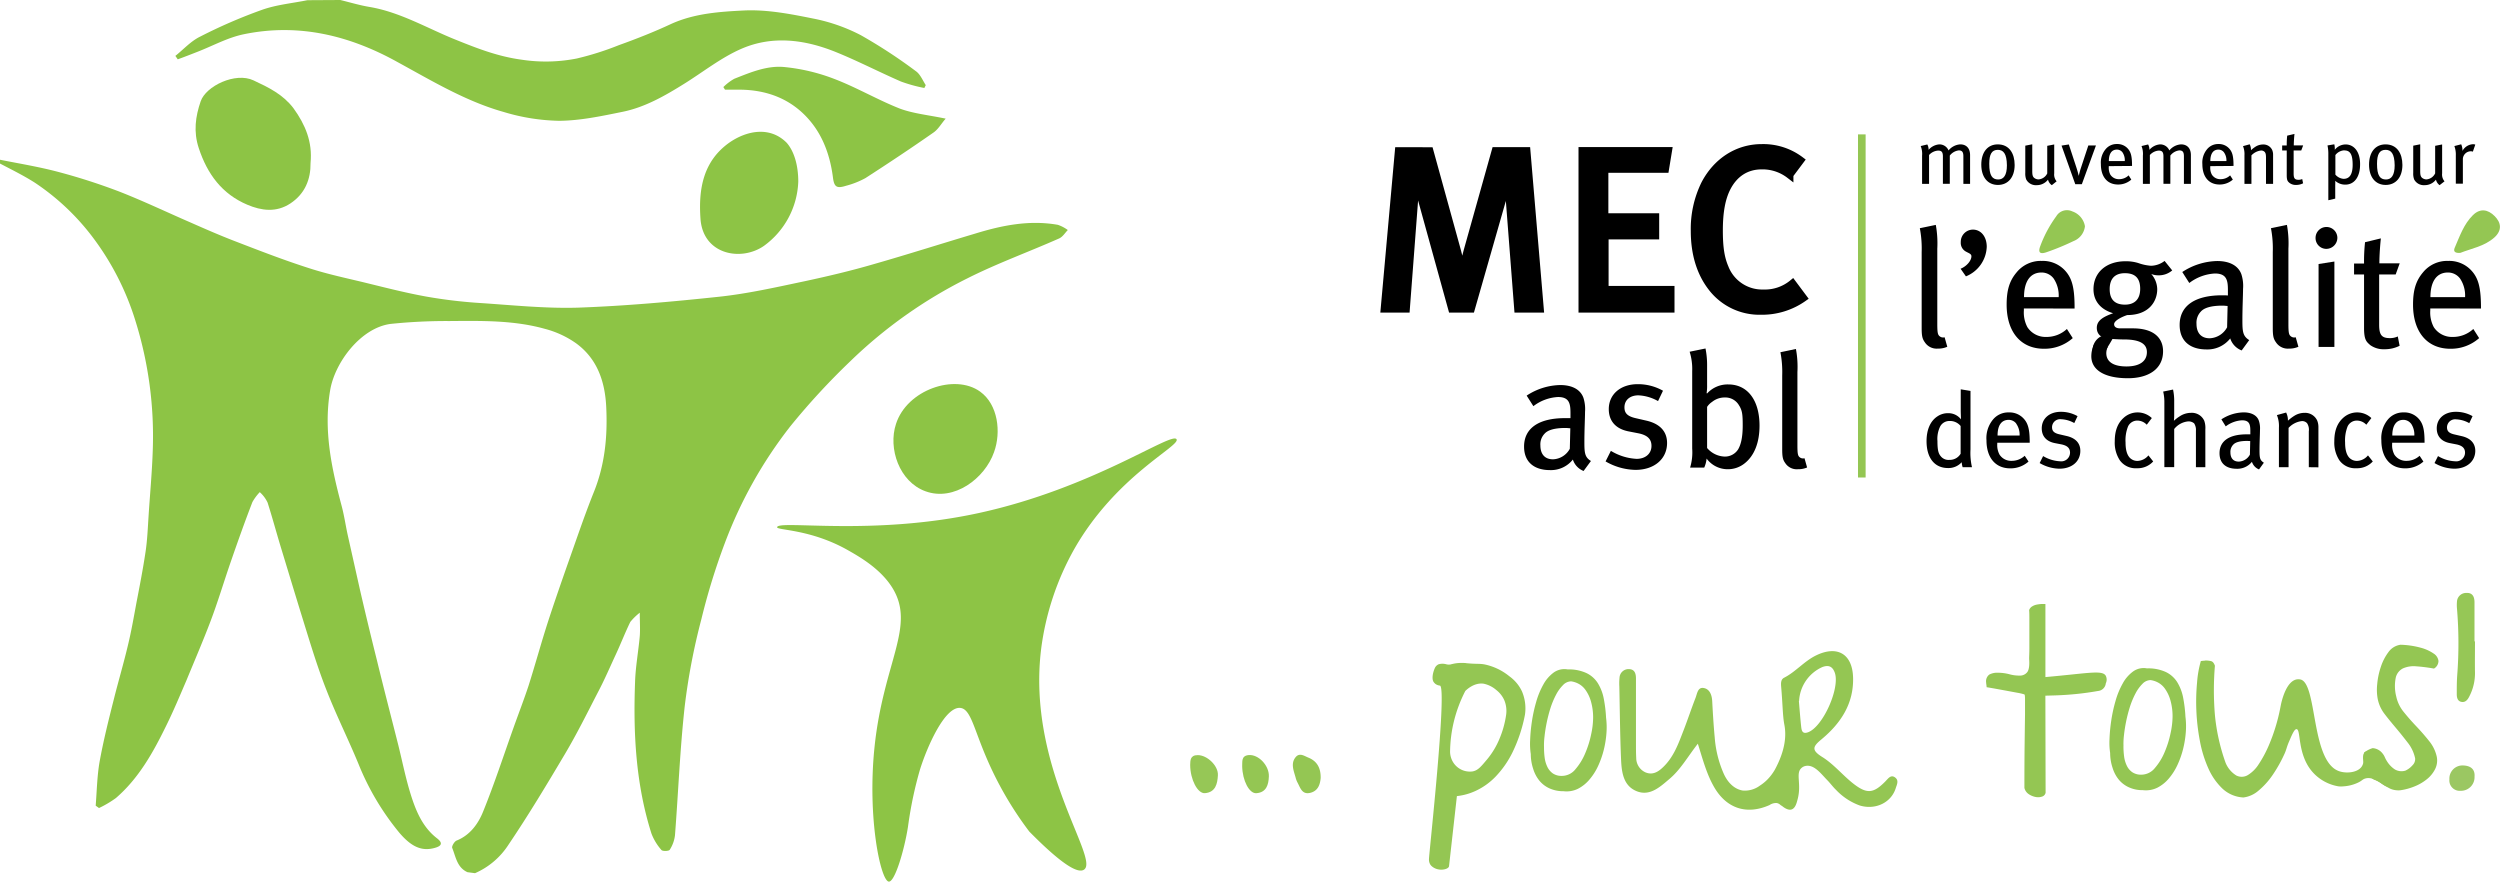 <svg xmlns="http://www.w3.org/2000/svg" viewBox="0 0 655.76 231.24"><defs><style>.cls-1{fill:#94c653;}.cls-2{fill:#8dc445;}.cls-3{fill:#96c756;}.cls-4{fill:#9bc762;}.cls-5{stroke:#000;stroke-miterlimit:10;stroke-width:2px;}</style></defs><g id="Calque_2" data-name="Calque 2"><g id="Calque_1-2" data-name="Calque 1"><rect class="cls-1" x="443.36" y="79.24" width="90" height="2" transform="translate(408.12 568.61) rotate(-90)"/><path d="M514.81,122.55a5.32,5.32,0,0,1-.25-1.31,4.63,4.63,0,0,1-3.58,1.53c-3.56,0-5.64-2.67-5.64-7.06,0-3,1-5.31,2.91-6.53a4.86,4.86,0,0,1,2.73-.8,4.16,4.16,0,0,1,3.39,1.61c0-.39-.06-1.5-.06-2.45v-5.42l2.56.42v15.34a16.56,16.56,0,0,0,.39,4.67Zm-.53-10.81a3.57,3.57,0,0,0-2.94-1.31,2.73,2.73,0,0,0-2.42,1.42,7.38,7.38,0,0,0-.72,3.83c0,2.7.33,3.45,1.08,4.23a2.61,2.61,0,0,0,2.06.72,3.3,3.3,0,0,0,2.94-1.61Z"/><path d="M523.89,116.13v.33a5.2,5.2,0,0,0,.59,2.78,3.62,3.62,0,0,0,3.19,1.64,5,5,0,0,0,3.42-1.33l1,1.52a7.07,7.07,0,0,1-4.8,1.78c-3.87,0-6.23-2.8-6.23-7.36a7.63,7.63,0,0,1,1.67-5.39,5.18,5.18,0,0,1,4.2-1.92,5,5,0,0,1,3.77,1.5c1.23,1.25,1.67,2.81,1.7,6v.45Zm5-5a2.48,2.48,0,0,0-2-1c-2,0-2.92,1.58-2.92,4.11h5.78A5,5,0,0,0,528.84,111.1Z"/><path d="M540.2,122.94a10.55,10.55,0,0,1-5.19-1.48l.91-1.83A9.53,9.53,0,0,0,540.4,121a2.3,2.3,0,0,0,2.58-2.25c0-1.2-.72-1.89-2.33-2.2l-1.7-.33c-2.19-.45-3.39-1.81-3.39-3.86,0-2.56,2-4.34,5-4.34a8.8,8.8,0,0,1,4.39,1.14l-.86,1.81a7.5,7.5,0,0,0-3.42-1,2.12,2.12,0,0,0-2.41,2.08c0,1,.5,1.56,2,1.89l1.81.42c2.55.58,3.61,2.05,3.61,3.89C545.68,121.05,543.45,122.94,540.2,122.94Z"/><path d="M560.51,122.82a5.09,5.09,0,0,1-4.47-2.08,8.41,8.41,0,0,1-1.33-5c0-3.14,1-4.94,2.33-6.14a5.43,5.43,0,0,1,7.39.06l-1.33,1.75a3.4,3.4,0,0,0-2.45-1.09,2.68,2.68,0,0,0-2.44,1.5,9.79,9.79,0,0,0-.67,4.25c0,1.95.39,3.23,1.11,4a2.74,2.74,0,0,0,2,.83,3.88,3.88,0,0,0,2.89-1.45l1.25,1.59A5.49,5.49,0,0,1,560.51,122.82Z"/><path d="M576,122.55V113a3.15,3.15,0,0,0-.47-1.95,2.26,2.26,0,0,0-1.53-.52,5.33,5.33,0,0,0-3.7,2v10h-2.58V105.62a11.83,11.83,0,0,0-.31-2.91l2.59-.53a14.47,14.47,0,0,1,.3,3.22v3.11c0,.5,0,1.14-.08,1.87a9.49,9.49,0,0,1,1.47-1.14,5.37,5.37,0,0,1,3-.95,3.56,3.56,0,0,1,3.5,2.09,5.68,5.68,0,0,1,.28,2.25v9.92Z"/><path d="M592.55,123.13a3.17,3.17,0,0,1-1.86-2,4.87,4.87,0,0,1-4,1.83c-2.78,0-4.5-1.41-4.5-4.08,0-3.22,2.58-4.95,7.08-4.95.34,0,.62,0,1,0V113c0-1.64-.23-2.75-2.17-2.75a7.72,7.72,0,0,0-4.28,1.59L582.68,110a11,11,0,0,1,5.84-1.83c2,0,3.5.75,4,2.22a6.42,6.42,0,0,1,.28,2.45c0,1-.12,3.14-.12,5.16s.06,2.7,1.14,3.37Zm-3.14-7.47c-1.92,0-3.09.36-3.64,1a2.66,2.66,0,0,0-.72,2c0,1.53.77,2.42,2.19,2.42a3.47,3.47,0,0,0,2.92-1.83l.08-3.56C589.85,115.68,589.63,115.66,589.41,115.66Z"/><path d="M605.61,122.55v-9.4a3.13,3.13,0,0,0-.45-2.13,1.71,1.71,0,0,0-1.42-.56,5.6,5.6,0,0,0-3.44,1.78v10.31h-2.53V112.18a7.57,7.57,0,0,0-.53-3.3l2.42-.67a4.47,4.47,0,0,1,.47,2.14,12.07,12.07,0,0,1,1.81-1.36,5.06,5.06,0,0,1,2.58-.7,3.49,3.49,0,0,1,3.28,2,4.49,4.49,0,0,1,.33,1.76v10.53Z"/><path d="M618.11,122.82a5.12,5.12,0,0,1-4.48-2.08,8.48,8.48,0,0,1-1.33-5c0-3.14,1-4.94,2.33-6.14a5.43,5.43,0,0,1,7.39.06l-1.33,1.75a3.4,3.4,0,0,0-2.45-1.09,2.68,2.68,0,0,0-2.44,1.5,9.94,9.94,0,0,0-.67,4.25c0,1.95.39,3.23,1.11,4a2.74,2.74,0,0,0,2,.83,3.88,3.88,0,0,0,2.89-1.45l1.26,1.59A5.52,5.52,0,0,1,618.11,122.82Z"/><path d="M627.47,116.13v.33a5.3,5.3,0,0,0,.58,2.78,3.64,3.64,0,0,0,3.2,1.64,5,5,0,0,0,3.42-1.33l1,1.52a7.08,7.08,0,0,1-4.81,1.78c-3.86,0-6.22-2.8-6.22-7.36a7.63,7.63,0,0,1,1.66-5.39,5.2,5.2,0,0,1,4.2-1.92,5,5,0,0,1,3.78,1.5c1.22,1.25,1.67,2.81,1.69,6v.45Zm4.95-5a2.51,2.51,0,0,0-2-1c-1.94,0-2.91,1.58-2.91,4.11h5.78A5.1,5.1,0,0,0,632.42,111.1Z"/><path d="M643.78,122.94a10.55,10.55,0,0,1-5.2-1.48l.92-1.83A9.49,9.49,0,0,0,644,121a2.31,2.31,0,0,0,2.59-2.25c0-1.2-.73-1.89-2.34-2.2l-1.69-.33c-2.2-.45-3.39-1.81-3.39-3.86,0-2.56,2-4.34,5-4.34a8.83,8.83,0,0,1,4.39,1.14L647.7,111a7.54,7.54,0,0,0-3.42-1,2.13,2.13,0,0,0-2.42,2.08c0,1,.5,1.56,2,1.89l1.81.42c2.56.58,3.61,2.05,3.61,3.89C649.25,121.05,647,122.94,643.78,122.94Z"/><path d="M508.29,91.44a3.7,3.7,0,0,1-3.4-1.66c-.66-.92-.83-1.66-.83-3.8V66.15a28.5,28.5,0,0,0-.48-6.29l4.19-.87a27.38,27.38,0,0,1,.39,6.25V84.93c0,2.32.13,2.84.57,3.23a1.42,1.42,0,0,0,1.35.31l.7,2.49A5.89,5.89,0,0,1,508.29,91.44Z"/><path d="M515.67,72.49l-1.4-2c1.62-.65,2.84-2.14,2.84-3.27,0-.62-.65-.79-1.35-1.18a2.6,2.6,0,0,1-1.44-2.54,3.2,3.2,0,0,1,3.19-3.27c2.09,0,3.62,1.83,3.62,4.5A8.7,8.7,0,0,1,515.67,72.49Z"/><path d="M530.87,80.91v.53a8.19,8.19,0,0,0,.92,4.37,5.7,5.7,0,0,0,5,2.57,7.81,7.81,0,0,0,5.37-2.09l1.53,2.4a11.17,11.17,0,0,1-7.56,2.79c-6.07,0-9.78-4.41-9.78-11.57,0-3.8.74-6.25,2.62-8.47a8.15,8.15,0,0,1,6.6-3,7.92,7.92,0,0,1,5.94,2.36c1.92,2,2.62,4.41,2.66,9.44v.69Zm7.77-7.9a3.93,3.93,0,0,0-3.14-1.53c-3.06,0-4.59,2.49-4.59,6.46H540A8,8,0,0,0,538.64,73Z"/><path d="M566.16,72.22a5.11,5.11,0,0,1-1.88-.35,6.16,6.16,0,0,1,1.57,4c0,3.15-2.14,6.77-7.86,6.77-1.35.44-3.45,1.44-3.45,2.4,0,.66.52,1.09,1.57,1.09h3.36c5.59,0,7.91,2.62,7.91,6,0,4.72-3.89,7.08-9.22,7.08-6.11,0-9.6-2.14-9.6-5.77,0-.42.06-.93.06-.93a7.48,7.48,0,0,1,.33-1.35,6.9,6.9,0,0,1,.41-1l3.52.81a4,4,0,0,0-.39,1.65c0,2.28,1.87,3.5,5.28,3.5,3.58,0,5.37-1.44,5.37-3.76,0-2.09-1.7-3.32-6-3.32-1.53,0-3.28-.13-4.11-.21C551.09,88.69,550,87.6,550,86c0-2,1.79-2.93,4.28-3.84-3.36-1-5.15-3.28-5.15-6.29,0-4.41,3.36-7.34,8.38-7.34a10.79,10.79,0,0,1,3.41.48,12.32,12.32,0,0,0,3.28.7,6,6,0,0,0,3.58-1.27l2,2.49A5.39,5.39,0,0,1,566.16,72.22Zm-8.78-.56c-2.58,0-4,1.39-4,4.19s1.44,4.06,4,4.06,4-1.44,4-4.15S560.13,71.66,557.38,71.66Z"/><path d="M588,91.92A5,5,0,0,1,585,88.77a7.59,7.59,0,0,1-6.2,2.89c-4.37,0-7.07-2.23-7.07-6.42,0-5.07,4.06-7.78,11.13-7.78.53,0,1,0,1.53.05V76.07c0-2.58-.35-4.33-3.41-4.33a12.11,12.11,0,0,0-6.72,2.49l-1.84-2.88a17.27,17.27,0,0,1,9.17-2.88c3.19,0,5.51,1.18,6.34,3.49a10,10,0,0,1,.43,3.84c0,1.58-.17,4.94-.17,8.13,0,3,.09,4.23,1.79,5.28ZM583,80.17c-3,0-4.85.57-5.72,1.57a4.22,4.22,0,0,0-1.13,3.19c0,2.4,1.22,3.8,3.45,3.8a5.43,5.43,0,0,0,4.58-2.88l.13-5.59C583.71,80.22,583.36,80.17,583,80.17Z"/><path d="M600.39,91.44a3.7,3.7,0,0,1-3.4-1.66c-.66-.92-.83-1.66-.83-3.8V66.15a28.5,28.5,0,0,0-.48-6.29l4.19-.87a27.38,27.38,0,0,1,.39,6.25V84.93c0,2.32.13,2.84.57,3.23a1.42,1.42,0,0,0,1.35.31l.7,2.49A5.89,5.89,0,0,1,600.39,91.44Z"/><path d="M610.17,65.28a2.83,2.83,0,0,1-2.79-2.88,2.86,2.86,0,1,1,5.72,0A2.92,2.92,0,0,1,610.17,65.28Zm-2,25.72V69.25l4.15-.65V91Z"/><path d="M628.39,72h-4.33V85.15c0,2.71.66,3.54,2.84,3.54a4.76,4.76,0,0,0,2.05-.44l.48,2.45a8.71,8.71,0,0,1-4,.91,6,6,0,0,1-3.71-1.09c-.92-.83-1.62-1.27-1.62-4.45V72h-2.62V69.12h2.62a47.14,47.14,0,0,1,.26-5.59l4.15-1c-.17,1.57-.39,4.33-.39,6.55h5.33Z"/><path d="M637.47,80.91v.53a8.19,8.19,0,0,0,.92,4.37,5.7,5.7,0,0,0,5,2.57,7.81,7.81,0,0,0,5.37-2.09l1.53,2.4a11.17,11.17,0,0,1-7.56,2.79c-6.07,0-9.78-4.41-9.78-11.57,0-3.8.74-6.25,2.62-8.47a8.15,8.15,0,0,1,6.6-3,7.88,7.88,0,0,1,5.93,2.36c1.93,2,2.62,4.41,2.67,9.44v.69Zm7.77-7.9a3.94,3.94,0,0,0-3.14-1.53c-3.06,0-4.59,2.49-4.59,6.46h9.09A8,8,0,0,0,645.24,73Z"/><path d="M415.38,123.54a4.78,4.78,0,0,1-2.81-3,7.32,7.32,0,0,1-6,2.77c-4.19,0-6.8-2.14-6.8-6.16,0-4.87,3.91-7.47,10.7-7.47.5,0,.92,0,1.47,0v-1.38c0-2.48-.34-4.16-3.27-4.16a11.6,11.6,0,0,0-6.46,2.4l-1.76-2.77a16.48,16.48,0,0,1,8.8-2.77c3.07,0,5.29,1.13,6.09,3.35a9.76,9.76,0,0,1,.42,3.7c0,1.51-.17,4.74-.17,7.8,0,2.89.08,4.07,1.72,5.07Zm-4.74-11.28c-2.9,0-4.66.55-5.5,1.51a4,4,0,0,0-1.09,3.06c0,2.31,1.18,3.65,3.31,3.65a5.23,5.23,0,0,0,4.41-2.77l.13-5.37C411.31,112.3,411,112.26,410.64,112.26Z"/><path d="M429,123.25a16.11,16.11,0,0,1-7.85-2.22l1.39-2.77a14.34,14.34,0,0,0,6.75,2.1c2.31,0,3.9-1.35,3.9-3.4,0-1.81-1.09-2.85-3.52-3.32l-2.56-.5c-3.32-.67-5.12-2.73-5.12-5.83,0-3.86,3.06-6.54,7.59-6.54a13.33,13.33,0,0,1,6.63,1.72l-1.3,2.72a11.42,11.42,0,0,0-5.16-1.51c-2.22,0-3.65,1.26-3.65,3.15,0,1.51.76,2.35,3,2.85l2.73.63c3.86.88,5.45,3.1,5.45,5.87C437.27,120.4,433.91,123.25,429,123.25Z"/><path d="M457.71,121.47a7,7,0,0,1-4.58,1.61,6.84,6.84,0,0,1-5.48-2.8,7.5,7.5,0,0,1-.63,2.38h-3.7a13.83,13.83,0,0,0,.55-5V97.36a15.13,15.13,0,0,0-.67-5.1l4.16-.85a22.42,22.42,0,0,1,.42,4.59v4.92a12.26,12.26,0,0,1-.13,2.21l.13.08a7.28,7.28,0,0,1,5.56-2.37c5.05,0,8.19,4.12,8.19,10.82C461.53,116.08,460.18,119.47,457.71,121.47Zm-1.48-15a4.12,4.12,0,0,0-3.78-2.21,5.24,5.24,0,0,0-3.35,1.15,4.57,4.57,0,0,0-1.32,1.32v10.78a6.3,6.3,0,0,0,4.59,2.25,4.08,4.08,0,0,0,3.56-1.91c.68-1.19,1.19-3,1.19-6.24C457.12,108.73,457,107.76,456.23,106.44Z"/><path d="M471.59,123.08a3.6,3.6,0,0,1-3.31-1.61c-.64-.89-.8-1.61-.8-3.69V98.5a27.58,27.58,0,0,0-.47-6.11l4.07-.85a25.86,25.86,0,0,1,.39,6.07v19.15c0,2.25.12,2.76.55,3.14a1.4,1.4,0,0,0,1.31.3l.68,2.42A5.84,5.84,0,0,1,471.59,123.08Z"/><g id="Calque_2-2" data-name="Calque 2"><g id="Calque_1-2-2" data-name="Calque 1-2"><path class="cls-2" d="M122.62,228.78c-2.74-1.24-3.05-4-4-6.36-.18-.44.56-1.68,1.13-1.93,3.61-1.44,5.73-4.49,7-7.67,2.94-7.24,5.37-14.72,8-22.08,1.31-3.68,2.74-7.36,3.93-11,1.74-5.49,3.24-11,5-16.47,1.62-5,3.36-10,5.11-15,2.25-6.3,4.37-12.66,6.86-18.9,3-7.3,3.74-14.78,3.37-22.52-.31-6.79-2.37-12.84-8.05-16.9a25.21,25.21,0,0,0-8-3.68c-8.23-2.31-16.72-2.12-25.14-2.06a142.47,142.47,0,0,0-15.34.75c-7.86,1-14.72,10.17-15.9,17.47-1.75,10.47.37,20.33,3,30.18.69,2.56,1.06,5.18,1.62,7.74l3.18,14.22q2.16,9.36,4.5,18.71c1.8,7.42,3.74,14.85,5.61,22.27,1.06,4.3,1.93,8.67,3.24,12.85s3.06,8.54,6.86,11.47c1.56,1.19,1.31,2-.43,2.5-3.56,1.06-6.3-.31-9.36-3.87a68.43,68.43,0,0,1-10.79-18.15c-2.68-6.49-5.8-12.72-8.36-19.27-2.37-6-4.24-12.23-6.17-18.46s-3.87-12.67-5.8-19c-1.19-3.93-2.25-7.86-3.5-11.79a8.6,8.6,0,0,0-2.05-2.74,12.78,12.78,0,0,0-1.94,2.62c-2,5.18-3.86,10.42-5.67,15.65s-3.37,10.48-5.31,15.6-4.17,10.29-6.3,15.47c-1.74,4.05-3.43,8.1-5.36,12-3.43,7-7.17,13.73-13.16,18.9a27.61,27.61,0,0,1-4.43,2.62l-.87-.62c.31-3.93.37-7.92,1.06-11.73,1-5.49,2.37-10.91,3.74-16.34,1.19-4.74,2.56-9.35,3.68-14.1.87-3.61,1.5-7.23,2.18-10.91.88-4.55,1.75-9,2.44-13.66.43-2.93.56-5.93.75-8.92.37-5.86.93-11.73,1.12-17.59a101.48,101.48,0,0,0-4.49-33.74A71.17,71.17,0,0,0,24,61.81,62.2,62.2,0,0,0,9.11,47.9c-2.94-1.87-6-3.37-9.11-5v-1c5,1,10,1.81,15,3.12a158.67,158.67,0,0,1,16,5.12c6.42,2.49,12.66,5.48,19,8.23,3.81,1.68,7.67,3.37,11.54,4.86,6.49,2.5,12.91,5,19.52,7.11,5,1.63,10.17,2.69,15.22,3.93s10.23,2.56,15.41,3.5a127.65,127.65,0,0,0,13.78,1.68c8.67.56,17.4,1.5,26.07,1.25,12.42-.44,24.83-1.56,37.12-2.87,7.54-.81,15-2.5,22.39-4.06,6.11-1.31,12.16-2.74,18.15-4.49,8.92-2.55,17.71-5.36,26.57-8,7.11-2.19,14.28-3.62,21.7-2.31a9.54,9.54,0,0,1,2.62,1.37c-.74.75-1.31,1.75-2.24,2.19-8,3.55-16.28,6.54-24.08,10.47a122.73,122.73,0,0,0-30.81,21.83,184.5,184.5,0,0,0-15.66,17,115.38,115.38,0,0,0-17.15,30.56,171.79,171.79,0,0,0-6.17,20,167.75,167.75,0,0,0-4.37,22.83c-1.25,11.23-1.68,22.58-2.56,33.87a8.87,8.87,0,0,1-1.37,3.8c-.19.38-1.87.44-2.18.07a14.05,14.05,0,0,1-2.62-4.31c-4.12-13-4.8-26.32-4.3-39.73.12-4,.87-8,1.24-12.1.13-1.75,0-3.56,0-6.11a15.17,15.17,0,0,0-2.49,2.43c-1.37,2.81-2.5,5.74-3.81,8.55-1.56,3.36-3,6.73-4.74,10-2.8,5.43-5.49,10.86-8.6,16.1-4.75,8-9.55,16-14.79,23.76a19.89,19.89,0,0,1-8.79,7.49Z"/><path class="cls-2" d="M89.26,0c2.55.62,5,1.37,7.6,1.81,8.18,1.37,15.29,5.67,22.83,8.67,5.55,2.24,11,4.36,17.16,5.18a41.82,41.82,0,0,0,14.47-.32,77.2,77.2,0,0,0,11-3.49C167,10.17,171.59,8.36,176,6.3c6.17-2.81,12.84-3.24,19.33-3.56,6-.25,12.1.94,18,2.13a46.21,46.21,0,0,1,12.47,4.36,135.51,135.51,0,0,1,14.41,9.42c1.18.81,1.81,2.43,2.62,3.68l-.37.75a39.54,39.54,0,0,1-6.12-1.69c-5.86-2.55-11.47-5.48-17.4-7.86-8-3.18-16.4-4.24-24.45-.74-5.3,2.3-10,6.05-15,9.17s-10.29,6.17-16.15,7.36c-5.49,1.12-11,2.3-16.59,2.37a53.28,53.28,0,0,1-14.6-2.31c-10-2.81-18.84-8.17-27.88-13.1C91.69,9.29,78.28,6,63.87,9c-4.18.88-8,3-12,4.56-1.74.68-3.49,1.37-5.24,2L46,14.66c2.12-1.69,4.06-3.87,6.49-5.05a135.35,135.35,0,0,1,16.15-7c3.81-1.37,8-1.75,12-2.56Z"/><path class="cls-2" d="M81.46,42.73c.06,4.36-1.5,8.1-5.24,10.6s-7.67,1.93-11.35.37c-6.61-2.8-10.48-8-12.73-14.84-1.43-4.31-.87-8.3.5-12.29s9.11-7.73,13.85-5.49c4,1.87,7.73,3.68,10.48,7.3C80.09,32.68,82,37.24,81.46,42.73Z"/><path class="cls-2" d="M248.06,31.12c-1.13,1.25-1.94,2.81-3.25,3.68C239,38.86,233,42.85,227,46.72a22.42,22.42,0,0,1-5.05,2c-2.55.81-3.18.31-3.49-2.37-.75-5.61-2.62-10.85-6.36-15.09-4.68-5.3-10.86-7.67-18-7.74h-3.93l-.43-.68a13,13,0,0,1,2.87-2.18c4.3-1.69,8.67-3.56,13.28-3.06a49.92,49.92,0,0,1,13,3.12c5.86,2.24,11.35,5.49,17.21,7.79C239.64,29.81,243.63,30.19,248.06,31.12Z"/><path class="cls-2" d="M209.39,47.65a21.78,21.78,0,0,1-9,16.84c-6,4.18-16,2.31-16.65-7.11-.56-7.92.75-15.15,7.61-20,4.49-3.11,10.6-4.36,15,.07C208.14,39.48,209.39,43,209.39,47.65Z"/></g></g><path class="cls-2" d="M257.1,102.73c-6.61-4.8-19.21-.5-22.08,8.48-2.12,6.43.87,15.16,7.73,17.65,7.49,2.75,15.6-3.37,18-10.29C262.65,113.33,261.78,106.1,257.1,102.73Z"/><path class="cls-2" d="M281.84,143.92a72.1,72.1,0,0,0-8.73,26.2c-3.86,30.93,15.5,55.21,11.22,58-1.31.86-4.71-.23-14.34-10a91.61,91.61,0,0,1-11.23-19.33c-3.39-7.91-4.18-12.82-6.86-13.1-4.1-.42-8.78,10.36-10.6,16.22a102,102,0,0,0-3,14c-.1.66-.08.57-.14,1-.94,6-3.42,14.4-5,14.34-2.15-.08-5.74-16.85-3.74-35.55,2.35-22.06,10.84-31.46,4.67-41.48-3.13-5.08-8.74-8.24-11.85-10-9.76-5.47-18.46-5.09-18.4-5.92.15-2,24.9,2.4,53-3.75,29.88-6.52,50.53-21.42,51.77-19.33C309.71,117,292.83,124.7,281.84,143.92Z"/><path class="cls-1" d="M645.35,66.33c-1.3.11-1.92-.31-1.47-1.34,1.31-3,2.37-6.18,4.76-8.54,1.89-1.87,3.92-1.55,5.69.21s2,3.74,0,5.59C651.68,64.63,648.24,65.18,645.35,66.33Z"/><path class="cls-1" d="M546.89,59.35a4.73,4.73,0,0,1-3,3.89A65.47,65.47,0,0,1,537,66.09c-1.36.5-2.68.63-1.8-1.61a32.19,32.19,0,0,1,4.18-7.77,3.25,3.25,0,0,1,4.17-1.27A5,5,0,0,1,546.89,59.35Z"/><path class="cls-3" d="M312.19,200.65c.05-1.11-.07-2.59,2-2.58,2.47,0,5.41,2.8,5.27,5.29-.12,2.17-.58,4.45-3.39,4.69C314.14,208.21,312.21,204.49,312.19,200.65Z"/><path class="cls-1" d="M346.42,204.05c-.14,1.67-.66,3.45-2.8,3.93s-2.56-1.42-3.31-2.77a5.7,5.7,0,0,1-.47-1.27c-.51-1.85-1.4-3.81.15-5.49,1-1,2.14-.16,3.16.26C345.43,199.62,346.45,201.38,346.42,204.05Z"/><path class="cls-1" d="M325.83,201c.09-1.14-.33-2.76,1.71-2.94,2.56-.23,5.39,2.74,5.29,5.6-.08,2.17-.64,4.19-3.27,4.4C327.69,208.21,325.9,204.75,325.83,201Z"/><path d="M515,48.23V41c0-1.15-.36-1.55-1.2-1.55a3.47,3.47,0,0,0-2.36,1.36v7.41h-1.81V41.05c0-1.13-.32-1.55-1.24-1.55A3.48,3.48,0,0,0,506,40.66v7.57h-1.83V40.82a5.5,5.5,0,0,0-.36-2.51l1.73-.42a2.85,2.85,0,0,1,.34,1.41,4.11,4.11,0,0,1,2.84-1.43,2.59,2.59,0,0,1,2.39,1.59,4.31,4.31,0,0,1,3.08-1.59c1.57,0,2.57,1,2.57,2.83v7.53Z"/><path d="M524.06,48.51c-2.69,0-4.36-2.06-4.36-5.33s1.67-5.31,4.32-5.31c3,0,4.43,2.37,4.43,5.41C528.45,46.48,526.74,48.51,524.06,48.51Zm0-9.21c-1.61,0-2.27,1.14-2.27,3.68,0,3.07.78,4.1,2.35,4.1,1.41,0,2.28-1.09,2.28-3.72C526.38,40.24,525.47,39.3,524,39.3Z"/><path d="M538.2,48.57a2.47,2.47,0,0,1-1-1.45,3.7,3.7,0,0,1-3,1.45,2.85,2.85,0,0,1-2.72-1.51,4.32,4.32,0,0,1-.24-1.69V38.21l1.83-.36v7c0,1,.1,1.42.46,1.77a1.88,1.88,0,0,0,1.17.44A2.77,2.77,0,0,0,537,45.49V38.25l1.83-.36v7.58a2.71,2.71,0,0,0,.63,2.09Z"/><path d="M546.08,48.31h-1.73l-3.6-10.12,1.91-.3,2,6.09c.22.69.45,1.49.61,2.17h0a18.45,18.45,0,0,1,.6-2.21l1.91-5.79h2Z"/><path d="M553.14,43.58v.24a3.78,3.78,0,0,0,.42,2A2.62,2.62,0,0,0,555.87,47a3.58,3.58,0,0,0,2.48-1l.7,1.11a5.16,5.16,0,0,1-3.48,1.29c-2.79,0-4.5-2-4.5-5.33a5.47,5.47,0,0,1,1.21-3.9,3.72,3.72,0,0,1,3-1.39,3.66,3.66,0,0,1,2.74,1.08c.88.91,1.2,2,1.22,4.35v.32Zm3.58-3.64a1.82,1.82,0,0,0-1.45-.7c-1.41,0-2.11,1.14-2.11,3h4.18A3.7,3.7,0,0,0,556.72,39.94Z"/><path d="M572.85,48.23V41c0-1.15-.36-1.55-1.21-1.55a3.45,3.45,0,0,0-2.35,1.36v7.41h-1.81V41.05c0-1.13-.32-1.55-1.25-1.55a3.46,3.46,0,0,0-2.31,1.16v7.57h-1.83V40.82a5.5,5.5,0,0,0-.36-2.51l1.73-.42a2.85,2.85,0,0,1,.34,1.41,4.09,4.09,0,0,1,2.83-1.43,2.61,2.61,0,0,1,2.4,1.59,4.29,4.29,0,0,1,3.07-1.59c1.57,0,2.58,1,2.58,2.83v7.53Z"/><path d="M579.76,43.58v.24a3.69,3.69,0,0,0,.43,2A2.6,2.6,0,0,0,582.5,47a3.55,3.55,0,0,0,2.47-1l.71,1.11a5.19,5.19,0,0,1-3.48,1.29c-2.8,0-4.51-2-4.51-5.33a5.47,5.47,0,0,1,1.21-3.9,3.74,3.74,0,0,1,3-1.39,3.64,3.64,0,0,1,2.73,1.08c.89.91,1.21,2,1.23,4.35v.32Zm3.58-3.64a1.8,1.8,0,0,0-1.44-.7c-1.41,0-2.12,1.14-2.12,3H584A3.63,3.63,0,0,0,583.34,39.94Z"/><path d="M594.38,48.23v-6.8c0-.91-.08-1.23-.32-1.55a1.24,1.24,0,0,0-1-.4,4.09,4.09,0,0,0-2.5,1.28v7.47h-1.83V40.72a5.52,5.52,0,0,0-.38-2.39l1.75-.48a3.19,3.19,0,0,1,.34,1.55,8.61,8.61,0,0,1,1.31-1,3.75,3.75,0,0,1,1.87-.5A2.51,2.51,0,0,1,596,39.34a3.15,3.15,0,0,1,.24,1.26v7.63Z"/><path d="M603.63,39.46h-2v6.07c0,1.25.3,1.63,1.31,1.63a2.21,2.21,0,0,0,.94-.2l.23,1.12a4,4,0,0,1-1.83.43,2.72,2.72,0,0,1-1.71-.51c-.43-.38-.75-.58-.75-2V39.46h-1.2V38.15h1.2a21.9,21.9,0,0,1,.12-2.57l1.91-.45c-.08.73-.18,2-.18,3h2.46Z"/><path d="M615.16,48.43a3.89,3.89,0,0,1-2.62-1,10.21,10.21,0,0,1,0,1.13v3.54l-1.81.42V40.62a10.7,10.7,0,0,0-.22-2.47l1.79-.3a5.23,5.23,0,0,1,.12,1.45,3.64,3.64,0,0,1,2.86-1.41c2,0,3.78,1.67,3.78,5.13C619.1,46.15,617.73,48.43,615.16,48.43Zm-.17-9a3.16,3.16,0,0,0-2.41,1.24v5.13a3.11,3.11,0,0,0,2.15,1.11c1.63,0,2.38-1.25,2.38-3.7S616.58,39.46,615,39.46Z"/><path d="M625.77,48.51c-2.69,0-4.36-2.06-4.36-5.33s1.67-5.31,4.32-5.31c3,0,4.43,2.37,4.43,5.41C630.16,46.48,628.45,48.51,625.77,48.51Zm0-9.21c-1.61,0-2.27,1.14-2.27,3.68,0,3.07.78,4.1,2.35,4.1,1.41,0,2.28-1.09,2.28-3.72C628.09,40.24,627.18,39.3,625.73,39.3Z"/><path d="M639.91,48.57a2.47,2.47,0,0,1-.95-1.45,3.7,3.7,0,0,1-3,1.45,2.85,2.85,0,0,1-2.72-1.51,4.32,4.32,0,0,1-.24-1.69V38.21l1.83-.36v7c0,1,.1,1.42.46,1.77a1.88,1.88,0,0,0,1.17.44,2.78,2.78,0,0,0,2.29-1.59V38.25l1.83-.36v7.58a2.71,2.71,0,0,0,.63,2.09Z"/><path d="M648.64,39.78a1.51,1.51,0,0,0-.53-.1,2.11,2.11,0,0,0-2.09,2v6.5h-1.85V40.82a6.45,6.45,0,0,0-.38-2.51l1.79-.46a4.15,4.15,0,0,1,.34,1.55v.18a3.32,3.32,0,0,1,2.74-1.75,1.83,1.83,0,0,1,.62.1Z"/><path class="cls-1" d="M467.42,211.37c-.32,0-.56-.6-1.39-.73a3,3,0,0,0-1.87.53c-6,2.66-11.29.91-14.54-4.72-1.95-3.38-2.94-7.14-4.27-11.37-2.68,3.44-4.53,6.78-7.41,9.21-2.43,2.05-5.07,4.58-8.49,3.3-3.75-1.41-4.11-5.2-4.25-8.66-.26-6.26-.31-12.53-.44-18.79a14.63,14.63,0,0,1,.05-2.39,2.36,2.36,0,0,1,2.56-2.23c1.46.06,1.75,1.25,1.75,2.47,0,5.7,0,11.4,0,17.1,0,1.26,0,2.52.07,3.76a4.12,4.12,0,0,0,2.51,3.78c1.7.67,3.1-.06,4.34-1.22,3-2.75,4.24-6.43,5.63-10,1.06-2.76,2-5.58,3.07-8.34.43-1.08.57-2.88,2.15-2.6s2.14,1.82,2.23,3.45c.17,3.18.36,6.37.66,9.54a28.8,28.8,0,0,0,2.4,9.57c1.16,2.51,2.94,4,4.94,4.33a6.6,6.6,0,0,0,4.52-1.3c4.83-3.08,5.28-8.57,6.32-8.4C469.61,197.87,468.88,211.26,467.42,211.37Zm-2.06-9.13c3.08-5.53,3.2-9.5,2.68-12.16-.45-2.32-.44-5.51-.83-9.87-.08-.94-.13-2,.79-2.45,3.06-1.57,5.25-4.33,8.38-5.85,5.55-2.69,9.52-.4,9.69,5.83.18,6.85-3.25,12-8.24,16.15-2.34,1.94-2.78,2.84.18,4.69s5.26,4.69,8,6.87c3.66,2.89,5.39,2.71,8.53-.49.73-.74,1.42-1.83,2.52-1.05s.5,1.88.19,2.86c-1.19,3.78-5.33,5.76-9.44,4.51a16.14,16.14,0,0,1-6.22-4.1c-.82-.78-1.49-1.73-2.29-2.54-1.67-1.7-3.47-4.24-5.78-3.71a2.26,2.26,0,0,0-1,.53c-1.59,1.44.09,4.14-1,8.21-.28,1.08-.62,2.34-1.6,2.66s-2.29-.72-2.56-1m4.49-27.5c.2,2.33.36,4.49.59,6.63.11,1,.22,2.2,1.81,1.62,3.94-1.44,8.5-11.73,7-15.69-.61-1.63-1.64-2-3.21-1.43A10.29,10.29,0,0,0,471.91,183.87Z"/><path class="cls-1" d="M377.71,179.84a2.47,2.47,0,0,1-1.16-.42,2.63,2.63,0,0,1-.51-.54c-.44-.65-.36-2.07.32-3.64a2,2,0,0,1,1-1,3.72,3.72,0,0,1,2,0,2.43,2.43,0,0,0,.91.07l.14,0a3.62,3.62,0,0,1,.46-.12,10,10,0,0,1,2.24-.3c.7,0,1.22,0,1.47.06,2.84.28,3.29.07,4.78.32a15.19,15.19,0,0,1,6.54,3.11,10.44,10.44,0,0,1,1.65,1.47,10,10,0,0,1,1.68,2.53,11.38,11.38,0,0,1,.77,6.1,39.41,39.41,0,0,1-3.23,9.79,25.29,25.29,0,0,1-4.5,6.47,17.36,17.36,0,0,1-5.12,3.67,15.61,15.61,0,0,1-5,1.41l-2.05,18.27c0,.39-.35.68-.91.86a3.85,3.85,0,0,1-1.86.1,3.59,3.59,0,0,1-1.78-.84,2,2,0,0,1-.36-.41,2.51,2.51,0,0,1-.36-1.51C374.84,223.94,379.63,180.41,377.71,179.84Zm2.65,17.4a5.4,5.4,0,0,0,1,3,5.17,5.17,0,0,0,4.87,2.11c1.48-.26,2.26-1.29,3.93-3.27a20.75,20.75,0,0,0,3.11-5.17,25.21,25.21,0,0,0,1.8-6.45,7.31,7.31,0,0,0-.49-3.8,7,7,0,0,0-2.09-2.66,7.38,7.38,0,0,0-3.31-1.66c-2.5-.37-4.52,1.6-4.82,1.9a36.1,36.1,0,0,0-3,8A35.51,35.51,0,0,0,380.36,197.24Z"/><path class="cls-1" d="M552.36,179.24a2.24,2.24,0,0,1-2,2,78.57,78.57,0,0,1-11.4,1.17l-2.45.07.06,25.45a1.32,1.32,0,0,1-.88,1,3.19,3.19,0,0,1-1.7.13,4.78,4.78,0,0,1-1.84-.75,2.71,2.71,0,0,1-1.14-1.64q0-7.06.06-11.75t.1-7.52q0-2.85,0-4c0-.79-.07-1.2-.16-1.25a13.13,13.13,0,0,0-1.93-.45c-.94-.18-2-.37-3-.56l-3.08-.56c-1-.17-1.59-.28-1.9-.32q0-.13-.06-.63a5,5,0,0,1-.07-.62,2.22,2.22,0,0,1,.82-2.06,4.38,4.38,0,0,1,2.26-.49,12.14,12.14,0,0,1,3,.39,9.61,9.61,0,0,0,2.78.36,2.39,2.39,0,0,0,1.93-.91c.45-.59.62-1.76.49-3.5,0-.57.06-1.44.06-2.62v-7.46c0-1.18,0-2.07-.06-2.68a1.79,1.79,0,0,1,.75-.95,3.47,3.47,0,0,1,1.21-.49,9.79,9.79,0,0,1,1.31-.17l1,0v19.17c.79-.07,2.14-.19,3.82-.36,8.22-.81,11.19-1.36,12,0A2.24,2.24,0,0,1,552.36,179.24Z"/><path class="cls-1" d="M553.5,197.52a18.08,18.08,0,0,1-.17-3.62,43.42,43.42,0,0,1,.45-4.83,38.75,38.75,0,0,1,1.12-5.16,20.66,20.66,0,0,1,1.89-4.62,9.48,9.48,0,0,1,2.73-3.16,4.73,4.73,0,0,1,3.64-.81,11,11,0,0,1,4.92.94,7.18,7.18,0,0,1,3,2.65,12.17,12.17,0,0,1,1.55,4,36,36,0,0,1,.62,5.08,19.73,19.73,0,0,1,.1,4,26.25,26.25,0,0,1-.7,4.41,23.4,23.4,0,0,1-1.49,4.24,15.65,15.65,0,0,1-2.27,3.57,9.78,9.78,0,0,1-3,2.4,6.78,6.78,0,0,1-3.81.65,8.56,8.56,0,0,1-3.63-.73,7.35,7.35,0,0,1-2.66-2,9,9,0,0,1-1.64-3.08A12.35,12.35,0,0,1,553.5,197.52Zm3.49-1.83a20.42,20.42,0,0,0,.17,2.73,7.89,7.89,0,0,0,.7,2.4,4.37,4.37,0,0,0,1.44,1.73,4.11,4.11,0,0,0,2.41.65,4.56,4.56,0,0,0,3.51-1.73,15.41,15.41,0,0,0,2.56-4.16,25.59,25.59,0,0,0,1.57-5,21.42,21.42,0,0,0,.52-4.16,15.33,15.33,0,0,0-.57-4.49,9.78,9.78,0,0,0-1.42-3,5.29,5.29,0,0,0-1.86-1.65,5.86,5.86,0,0,0-1.92-.62,3,3,0,0,0-2.14,1,10.2,10.2,0,0,0-1.81,2.51,21.68,21.68,0,0,0-1.45,3.46,38.91,38.91,0,0,0-1,3.84c-.26,1.28-.45,2.49-.57,3.62A18.52,18.52,0,0,0,557,195.69Z"/><path class="cls-1" d="M588.46,209.18a8.66,8.66,0,0,1-5.47-2.29,16.56,16.56,0,0,1-3.73-5.34,31.53,31.53,0,0,1-2.22-7.19,54.61,54.61,0,0,1-.92-7.86,53.77,53.77,0,0,1,.17-7.36,27.84,27.84,0,0,1,1-5.75l.63-.07c.32,0,.53-.07.62-.07a5.92,5.92,0,0,1,1.44.17c.43.11.76.51,1,1.21a77.32,77.32,0,0,0,0,12.92A51.92,51.92,0,0,0,583.75,200a7,7,0,0,0,2.87,3.43,3.12,3.12,0,0,0,3-.13,8.83,8.83,0,0,0,2.85-2.85,30.35,30.35,0,0,0,2.55-4.71,47.4,47.4,0,0,0,2.06-5.72c.19-.64.33-1.18.46-1.69.59-2.37.62-3,.91-4.17.26-1,1.39-5.42,3.93-5.94a2.89,2.89,0,0,1,1,0c4.49.89,2.72,21.17,10,24,1.89.74,4.84.49,6-1s.25-3.72,1-4,1.92,1.46,3,3c.44.62,3.8,5.39,3,6s-3.33-2.82-6-2c-.83.26-.79.65-2.37,1.29a10.44,10.44,0,0,1-3.29.75,6.22,6.22,0,0,1-1.34,0,11.66,11.66,0,0,1-7-4c-3.85-4.63-2.78-11-4-11-.5,0-1,1-1.88,3.09-.67,1.49-.76,2.27-1.23,3.3a36.4,36.4,0,0,1-3.17,5.66,20.05,20.05,0,0,1-3.7,4.09A7.46,7.46,0,0,1,588.46,209.18Z"/><path class="cls-1" d="M622.36,196.24A3.57,3.57,0,0,1,625,197.7l.09.12c.52.69.42,1,1.24,2.19a6.81,6.81,0,0,0,1.83,1.8,3.46,3.46,0,0,0,2.78.33,5.54,5.54,0,0,0,1.9-1.44,2.22,2.22,0,0,0,.66-1.77,9.8,9.8,0,0,0-1.84-4c-1-1.29-2-2.56-3.07-3.83s-2.12-2.53-3.08-3.79a9.46,9.46,0,0,1-1.83-4,13.16,13.16,0,0,1-.13-3.82,19.2,19.2,0,0,1,.95-4.55,13.41,13.41,0,0,1,2-3.89,4.67,4.67,0,0,1,3.17-1.93,22.25,22.25,0,0,1,5.3.78,10.85,10.85,0,0,1,3.4,1.54,2.69,2.69,0,0,1,1.25,1.93,2.32,2.32,0,0,1-1.18,2,42.85,42.85,0,0,0-4.65-.59,7,7,0,0,0-3.46.53,3.62,3.62,0,0,0-1.9,2.38,11.11,11.11,0,0,0,.13,5.07,9.52,9.52,0,0,0,2,4.06q1.54,1.91,3.31,3.76c1.18,1.25,2.28,2.51,3.3,3.8a9.82,9.82,0,0,1,2,4.09,5.05,5.05,0,0,1-.43,3.27,8,8,0,0,1-2.16,2.65,12.43,12.43,0,0,1-3.27,1.9,15.64,15.64,0,0,1-3.69,1,4.29,4.29,0,0,1-1,0,5,5,0,0,1-1.81-.49,19.87,19.87,0,0,1-2.49-1.54,8.23,8.23,0,0,0-1.63-.76,3.88,3.88,0,0,1-.37-.24,13.77,13.77,0,0,1-2-3c-.8-2.49-.48-3.52,0-4A6.52,6.52,0,0,1,622.36,196.24Z"/><path class="cls-1" d="M401.53,197.8a18.13,18.13,0,0,1-.17-3.62,43.81,43.81,0,0,1,.45-4.84,38.75,38.75,0,0,1,1.12-5.16,20.85,20.85,0,0,1,1.89-4.62,9.58,9.58,0,0,1,2.73-3.16,4.82,4.82,0,0,1,3.64-.81,11,11,0,0,1,4.92.95,7.18,7.18,0,0,1,3,2.65,11.88,11.88,0,0,1,1.55,4,35.83,35.83,0,0,1,.62,5.08,19.71,19.71,0,0,1,.1,4,26.25,26.25,0,0,1-.7,4.41,23.67,23.67,0,0,1-1.49,4.24,15.37,15.37,0,0,1-2.27,3.56,9.81,9.81,0,0,1-3,2.41,6.76,6.76,0,0,1-3.81.65,8.71,8.71,0,0,1-3.63-.73,7.35,7.35,0,0,1-2.66-2,9,9,0,0,1-1.64-3.08A12.4,12.4,0,0,1,401.53,197.8ZM405,196a20.21,20.21,0,0,0,.17,2.73,7.87,7.87,0,0,0,.7,2.41,4.53,4.53,0,0,0,1.44,1.73,4.11,4.11,0,0,0,2.41.65,4.56,4.56,0,0,0,3.51-1.73,15.56,15.56,0,0,0,2.56-4.16,25.68,25.68,0,0,0,1.57-5,21.33,21.33,0,0,0,.52-4.16,15.26,15.26,0,0,0-.57-4.48,9.56,9.56,0,0,0-1.42-3,5.29,5.29,0,0,0-1.86-1.65,5.86,5.86,0,0,0-1.92-.62,3,3,0,0,0-2.14,1,10.2,10.2,0,0,0-1.81,2.51,21.68,21.68,0,0,0-1.45,3.46,38.91,38.91,0,0,0-1,3.84c-.26,1.28-.45,2.48-.57,3.62A18.44,18.44,0,0,0,405,196Z"/><path class="cls-3" d="M649.2,168.24c0,2.73-.05,5.46,0,8.19a13.16,13.16,0,0,1-1.48,6.23c-.41.83-1,1.64-2.06,1.45s-1.25-1.17-1.24-2.11c0-1.59,0-3.19.11-4.77a109.85,109.85,0,0,0-.06-17.68,9.77,9.77,0,0,1,0-1.71,2.41,2.41,0,0,1,2.5-2.31c1.62-.08,2.1,1.05,2.1,2.48v10.23Z"/><path class="cls-4" d="M646.08,200.78c2,.07,3.16,1,3,2.95a3.56,3.56,0,0,1-3.65,3.7,2.72,2.72,0,0,1-2.94-3A3.44,3.44,0,0,1,646.08,200.78Z"/><path d="M551,88.29a4,4,0,0,0-1.78,2,5,5,0,0,0,.1,3.95c.08.2.38,1,.7,1s.72-1.07,1-1.43l.32-.41a3,3,0,0,0,.23-.3c.42-.59.91-1.42.91-1.42.58-1,.86-1.44.86-1.44,1-1.69,1.06-1.8,1-1.95C554.1,87.69,552.35,87.61,551,88.29Z"/><path d="M550.36,89.24c-.33.34-.66.67-1,1"/><path class="cls-5" d="M398.18,81,396,52.8c-.18-2.23-.24-5.53-.3-6.73h-.12c-.24,1.2-.84,4-1.5,6.19L385.86,81h-5l-7.57-27.38c-.9-3.19-1.62-6.49-1.86-7.57h-.12c-.06,1.44-.24,5.4-.42,7.57L368.81,81h-5.65l3.72-41.38H375L382,65a64.49,64.49,0,0,1,1.5,6.78h.12c.18-1,.66-3.72,1.44-6.48l7.21-25.71h8.17L403.94,81Z"/><path class="cls-5" d="M415.05,81V39.58h22.52l-.78,4.75H420.88V56.94h13.33V61.8H420.94V76h17.29v5Z"/><path class="cls-5" d="M461.9,81.56A15.74,15.74,0,0,1,449,75.38c-2.94-3.79-4.5-8.77-4.5-14.78a26.64,26.64,0,0,1,2.7-12.31c3.07-5.88,8.53-9.49,14.9-9.49a16.14,16.14,0,0,1,10.15,3.25l-2.83,3.78a11.66,11.66,0,0,0-7.32-2.4c-4.09,0-7.27,2.1-9.19,5.94-1.32,2.65-2,6.13-2,11.11,0,4.63.48,7.33,1.5,9.73a10.52,10.52,0,0,0,10.15,6.73,11.43,11.43,0,0,0,7.63-2.58l2.82,3.78A18.81,18.81,0,0,1,461.9,81.56Z"/></g></g></svg>